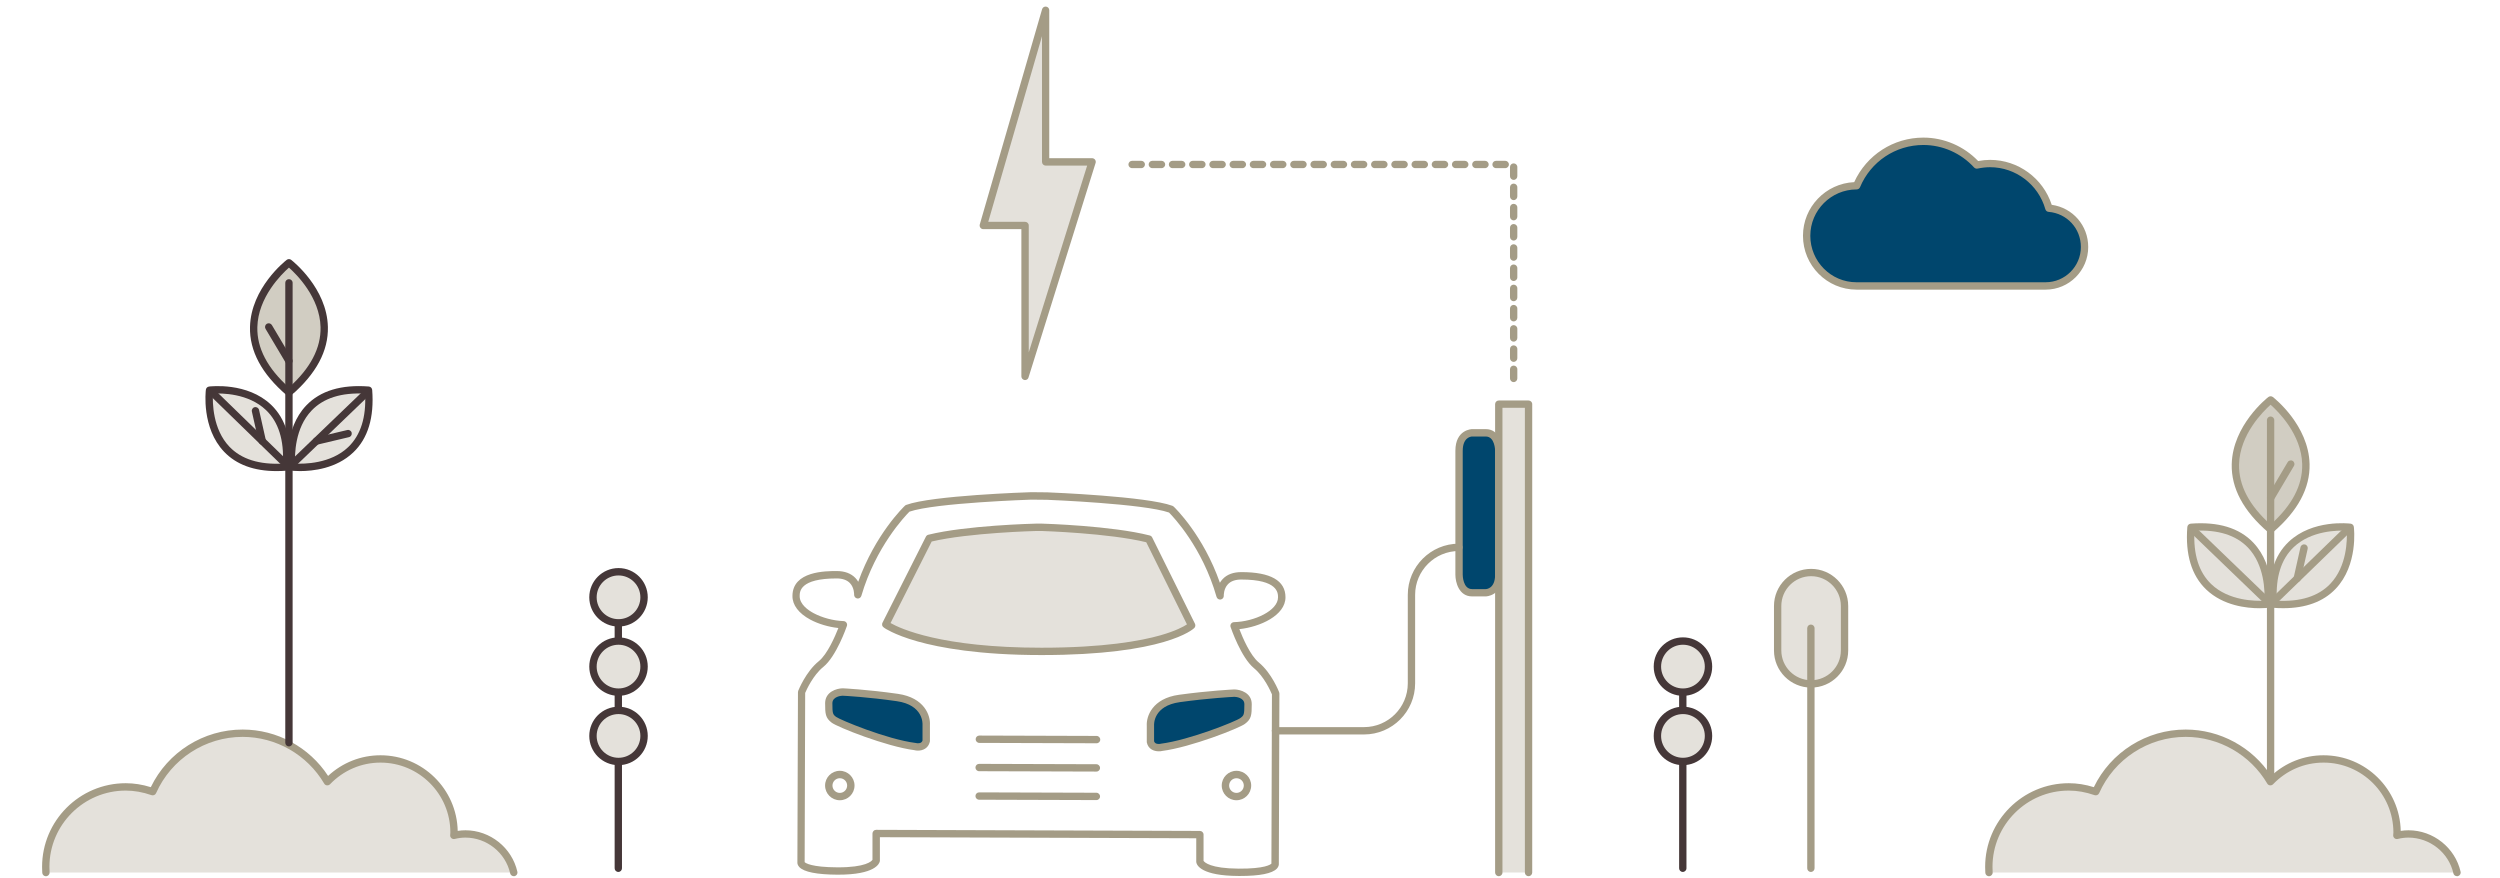 <?xml version="1.0" encoding="utf-8"?>
<!-- Generator: Adobe Illustrator 23.1.1, SVG Export Plug-In . SVG Version: 6.00 Build 0)  -->
<svg version="1.1" id="Layer_1" xmlns="http://www.w3.org/2000/svg" xmlns:xlink="http://www.w3.org/1999/xlink" x="0px" y="0px"
	 viewBox="0 0 613 215.32" style="enable-background:new 0 0 613 215.32;" xml:space="preserve">
<style type="text/css">
	.st0{fill:#E4E1DB;}
	.st1{clip-path:url(#SVGID_2_);}
	.st2{fill:#D1CDC2;}
	.st3{clip-path:url(#SVGID_4_);}
	.st4{fill:#A49C86;}
	.st5{clip-path:url(#SVGID_6_);}
	.st6{clip-path:url(#SVGID_8_);}
	.st7{clip-path:url(#SVGID_10_);}
	.st8{clip-path:url(#SVGID_12_);}
	.st9{clip-path:url(#SVGID_14_);}
	.st10{fill:#00466D;}
	.st11{clip-path:url(#SVGID_16_);}
	.st12{clip-path:url(#SVGID_18_);}
	.st13{clip-path:url(#SVGID_20_);}
	.st14{clip-path:url(#SVGID_22_);}
	.st15{clip-path:url(#SVGID_24_);}
	.st16{clip-path:url(#SVGID_26_);}
	.st17{clip-path:url(#SVGID_28_);}
	.st18{clip-path:url(#SVGID_30_);}
	.st19{clip-path:url(#SVGID_32_);}
	.st20{clip-path:url(#SVGID_34_);}
	.st21{clip-path:url(#SVGID_36_);}
	.st22{clip-path:url(#SVGID_38_);}
	.st23{fill:#453738;}
	.st24{clip-path:url(#SVGID_40_);}
	.st25{clip-path:url(#SVGID_42_);}
	.st26{clip-path:url(#SVGID_44_);}
	.st27{clip-path:url(#SVGID_46_);}
	.st28{clip-path:url(#SVGID_48_);}
	.st29{clip-path:url(#SVGID_50_);}
	.st30{clip-path:url(#SVGID_52_);}
	.st31{clip-path:url(#SVGID_54_);}
	.st32{clip-path:url(#SVGID_56_);}
	.st33{clip-path:url(#SVGID_58_);}
	.st34{clip-path:url(#SVGID_60_);}
	.st35{clip-path:url(#SVGID_62_);}
	.st36{clip-path:url(#SVGID_64_);}
	.st37{clip-path:url(#SVGID_66_);}
	.st38{clip-path:url(#SVGID_68_);}
	.st39{clip-path:url(#SVGID_70_);}
	.st40{clip-path:url(#SVGID_72_);}
	.st41{clip-path:url(#SVGID_74_);}
	.st42{clip-path:url(#SVGID_76_);}
	.st43{clip-path:url(#SVGID_78_);}
	.st44{clip-path:url(#SVGID_80_);}
	.st45{clip-path:url(#SVGID_82_);}
	.st46{clip-path:url(#SVGID_84_);}
	.st47{clip-path:url(#SVGID_86_);}
	.st48{clip-path:url(#SVGID_88_);}
	.st49{clip-path:url(#SVGID_90_);}
	.st50{clip-path:url(#SVGID_92_);}
	.st51{clip-path:url(#SVGID_94_);}
	.st52{clip-path:url(#SVGID_96_);}
	.st53{clip-path:url(#SVGID_98_);}
	.st54{clip-path:url(#SVGID_100_);}
	.st55{clip-path:url(#SVGID_102_);}
	.st56{clip-path:url(#SVGID_104_);}
	.st57{clip-path:url(#SVGID_106_);}
	.st58{clip-path:url(#SVGID_108_);}
	.st59{clip-path:url(#SVGID_110_);}
	.st60{clip-path:url(#SVGID_112_);}
	.st61{clip-path:url(#SVGID_114_);}
	.st62{clip-path:url(#SVGID_116_);}
	.st63{clip-path:url(#SVGID_118_);}
	.st64{clip-path:url(#SVGID_120_);}
	.st65{clip-path:url(#SVGID_122_);}
	.st66{clip-path:url(#SVGID_124_);}
	.st67{clip-path:url(#SVGID_126_);}
</style>
<g>
	<polygon class="st0" points="256.67,2.38 256.67,39.56 268.03,39.56 251.58,92.16 251.58,55.15 241.35,55.15 	"/>
</g>
<g>
	<g>
		<defs>
			<rect id="SVGID_1_" x="0.04" y="-0.51" width="612.96" height="216.34"/>
		</defs>
		<clipPath id="SVGID_2_">
			<use xlink:href="#SVGID_1_"  style="overflow:visible;"/>
		</clipPath>
		<g class="st1">
			<path class="st2" d="M70.41,64.66c0,0-18.6,16.14,1.73,31.72C90.68,78.68,70.41,64.66,70.41,64.66"/>
		</g>
	</g>
	<g>
		<defs>
			<rect id="SVGID_3_" x="0.04" y="-0.51" width="612.96" height="216.34"/>
		</defs>
		<clipPath id="SVGID_4_">
			<use xlink:href="#SVGID_3_"  style="overflow:visible;"/>
		</clipPath>
		<g class="st3">
			<path class="st4" d="M304.02,214.79c-0.1,0-0.2,0-0.3,0c-9.1-0.05-10.26-2.58-10.39-3.36c-0.01-0.05-0.01-0.1-0.01-0.16v-5.73
				l-77.57-0.26v5.72c0,0.05,0,0.1-0.01,0.15c-0.1,0.56-1.07,3.36-10.4,3.32c-5.07-0.03-8.22-0.66-9.35-1.87
				c-0.41-0.45-0.47-0.86-0.47-1.06l0.14-41.82c0-0.11,0.02-0.22,0.06-0.33c0.08-0.19,1.88-4.71,5.05-7.27
				c2.1-1.7,3.99-6.07,4.8-8.13c-2.4-0.26-4.9-1-6.88-2.06c-2.85-1.53-4.4-3.58-4.38-5.79c0-6.12,8.18-6.12,10.86-6.12
				c1.96,0,3.5,0.58,4.58,1.71c0.28,0.29,0.51,0.61,0.69,0.92c4.17-11.66,11.15-18.36,11.46-18.66c0.09-0.08,0.19-0.15,0.31-0.19
				c6.28-2.32,29.67-3.09,30.66-3.12l3.92,0.04c0.01,0,0.02,0,0.02,0c0.99,0.04,24.42,0.98,30.66,3.3c0.11,0.04,0.22,0.11,0.31,0.19
				c0.32,0.3,7.25,6.99,11.34,18.68c0.18-0.31,0.41-0.61,0.68-0.9c1.07-1.14,2.61-1.71,4.58-1.71c7.18,0,10.82,2.08,10.82,6.17
				c0,4.48-6.31,7.29-11.31,7.81c0.79,2.06,2.66,6.45,4.76,8.17c3.17,2.6,4.93,7.12,5,7.31c0.04,0.1,0.06,0.21,0.06,0.33
				l-0.14,41.82c0,0.21-0.06,0.63-0.48,1.09C311.94,214.19,308.9,214.79,304.02,214.79z M295.12,211.09
				c0.22,0.33,1.63,1.86,8.61,1.9c6.45,0.04,7.8-1.01,8.02-1.23l0.13-41.5c-0.32-0.77-1.91-4.37-4.4-6.42
				c-3.18-2.61-5.63-9.79-5.74-10.1c-0.09-0.27-0.05-0.57,0.11-0.8c0.16-0.23,0.43-0.38,0.72-0.39c4.99-0.13,10.8-2.82,10.8-6.08
				c0-1.08,0-4.37-9.01-4.37c-1.45,0-2.55,0.39-3.27,1.15c-1.08,1.14-1.02,2.8-1.02,2.81c0.03,0.46-0.3,0.86-0.75,0.94
				c-0.45,0.08-0.89-0.2-1.02-0.64c-3.45-12.11-10.61-19.64-11.66-20.69c-6.19-2.16-29.26-3.1-29.91-3.12l-3.86-0.04
				c-0.2,0.01-23.59,0.77-29.88,2.95c-1.05,1.06-8.26,8.59-11.79,20.65c-0.13,0.44-0.57,0.71-1.02,0.63
				c-0.45-0.08-0.77-0.48-0.75-0.94c0-0.01,0.06-1.69-1.03-2.83c-0.72-0.75-1.82-1.14-3.26-1.14c-9.06,0-9.06,3.26-9.06,4.33
				c-0.02,2.04,2.14,3.5,3.43,4.19c2.1,1.12,4.84,1.85,7.33,1.94c0.29,0.01,0.55,0.16,0.71,0.39c0.16,0.24,0.2,0.53,0.11,0.8
				c-0.1,0.3-2.6,7.49-5.79,10.05c-2.5,2.02-4.11,5.6-4.44,6.37l-0.13,41.49c0.23,0.23,1.63,1.25,8.03,1.28
				c6.99,0.03,8.39-1.52,8.6-1.85v-6.45c0-0.24,0.1-0.47,0.27-0.64c0.17-0.17,0.41-0.26,0.64-0.26l79.37,0.27c0.5,0,0.9,0.4,0.9,0.9
				V211.09z M311.75,211.95c0,0.01,0,0.01,0,0.02C311.75,211.96,311.75,211.96,311.75,211.95z M311.75,211.95
				C311.75,211.95,311.75,211.95,311.75,211.95C311.75,211.95,311.75,211.95,311.75,211.95z M197.31,211.6c0,0,0,0.01,0,0.01
				C197.31,211.61,197.31,211.6,197.31,211.6z M197.31,211.6C197.31,211.6,197.31,211.6,197.31,211.6
				C197.31,211.6,197.31,211.6,197.31,211.6z M295.08,211.03C295.08,211.03,295.08,211.03,295.08,211.03
				S295.08,211.03,295.08,211.03z"/>
		</g>
	</g>
	<g>
		<defs>
			<rect id="SVGID_5_" x="0.04" y="-0.51" width="612.96" height="216.34"/>
		</defs>
		<clipPath id="SVGID_6_">
			<use xlink:href="#SVGID_5_"  style="overflow:visible;"/>
		</clipPath>
		<g class="st5">
			<path class="st0" d="M255.36,159.72c30.29,0,36.82-6.35,36.82-6.35l-10.5-21.18c-9.28-2.39-26.23-2.88-26.23-2.88h-1.4
				c0,0-16.95,0.41-26.23,2.7l-10.64,21.09C217.19,153.14,226.02,159.72,255.36,159.72"/>
		</g>
	</g>
	<g>
		<defs>
			<rect id="SVGID_7_" x="0.04" y="-0.51" width="612.96" height="216.34"/>
		</defs>
		<clipPath id="SVGID_8_">
			<use xlink:href="#SVGID_7_"  style="overflow:visible;"/>
		</clipPath>
		<g class="st6">
			<path class="st4" d="M255.36,160.62c-15.28,0-24.93-1.81-30.33-3.33c-3.11-0.87-5.19-1.75-6.39-2.33
				c-2.35-1.14-2.35-1.44-2.35-1.87c0-0.14,0.03-0.28,0.1-0.41l10.64-21.09c0.12-0.23,0.33-0.41,0.59-0.47
				c9.27-2.3,25.73-2.71,26.43-2.73l1.42,0c0.72,0.02,17.18,0.53,26.46,2.91c0.25,0.07,0.47,0.24,0.58,0.47l10.5,21.18
				c0.17,0.35,0.1,0.77-0.18,1.05C292.54,154.28,285.67,160.62,255.36,160.62z M218.36,152.77c2.39,1.36,12.43,6.05,37,6.05
				c15.3,0,24.33-1.66,29.21-3.05c3.7-1.06,5.64-2.12,6.47-2.67l-9.98-20.14c-9.17-2.25-25.47-2.75-25.63-2.76l-1.37,0
				c-0.14,0-16.45,0.42-25.61,2.58L218.36,152.77z"/>
		</g>
	</g>
	<g>
		<defs>
			<rect id="SVGID_9_" x="0.04" y="-0.51" width="612.96" height="216.34"/>
		</defs>
		<clipPath id="SVGID_10_">
			<use xlink:href="#SVGID_9_"  style="overflow:visible;"/>
		</clipPath>
		<g class="st7">
			<path class="st4" d="M303.18,196.22c-1.99,0-3.61-1.62-3.61-3.61c0-1.99,1.62-3.61,3.61-3.61c1.99,0,3.61,1.62,3.61,3.61
				C306.79,194.61,305.17,196.22,303.18,196.22z M303.18,190.82c-0.99,0-1.8,0.81-1.8,1.8c0,0.99,0.81,1.8,1.8,1.8
				c0.99,0,1.8-0.81,1.8-1.8C304.99,191.62,304.18,190.82,303.18,190.82z"/>
		</g>
	</g>
	<g>
		<defs>
			<rect id="SVGID_11_" x="0.04" y="-0.51" width="612.96" height="216.34"/>
		</defs>
		<clipPath id="SVGID_12_">
			<use xlink:href="#SVGID_11_"  style="overflow:visible;"/>
		</clipPath>
		<g class="st8">
			<path class="st4" d="M205.92,196.22c-1.99,0-3.61-1.62-3.61-3.61c0-1.99,1.62-3.61,3.61-3.61s3.61,1.62,3.61,3.61
				C209.53,194.61,207.91,196.22,205.92,196.22z M205.92,190.82c-0.99,0-1.8,0.81-1.8,1.8c0,0.99,0.81,1.8,1.8,1.8s1.8-0.81,1.8-1.8
				C207.73,191.62,206.92,190.82,205.92,190.82z"/>
		</g>
	</g>
	<g>
		<defs>
			<rect id="SVGID_13_" x="0.04" y="-0.51" width="612.96" height="216.34"/>
		</defs>
		<clipPath id="SVGID_14_">
			<use xlink:href="#SVGID_13_"  style="overflow:visible;"/>
		</clipPath>
		<g class="st9">
			<path class="st10" d="M282.09,181.89v-3.97c0,0-0.41-5.63,7.12-6.67c7.53-1.04,13.48-1.31,13.48-1.31s3.34,0.09,3.34,2.7
				s-0.09,3.2-1.31,4.1c-1.17,0.9-12.89,5.59-19.97,6.49C284.75,183.29,282.5,183.69,282.09,181.89"/>
		</g>
	</g>
	<g>
		<defs>
			<rect id="SVGID_15_" x="0.04" y="-0.51" width="612.96" height="216.34"/>
		</defs>
		<clipPath id="SVGID_16_">
			<use xlink:href="#SVGID_15_"  style="overflow:visible;"/>
		</clipPath>
		<g class="st11">
			<path class="st4" d="M284.14,184.22c-1.22,0-2.58-0.54-2.93-2.13c-0.01-0.07-0.02-0.13-0.02-0.2v-3.94
				c-0.14-2.25,1.32-6.69,7.9-7.59c7.48-1.03,13.5-1.31,13.56-1.31c0.02,0,0.04,0,0.07,0c1.46,0.04,4.21,0.84,4.21,3.61
				c0,2.67-0.08,3.65-1.67,4.83c-1.36,1.05-13.25,5.74-20.34,6.65c-0.09,0.03-0.2,0.05-0.32,0.06
				C284.45,184.21,284.3,184.22,284.14,184.22z M284.37,182.43c-0.25,0.11-0.52,0.39-0.52,0.81
				C283.85,182.89,284.06,182.57,284.37,182.43z M282.99,181.78c0.24,0.76,1.26,0.65,1.46,0.62c0.06-0.02,0.12-0.03,0.18-0.04
				c6.97-0.89,18.47-5.49,19.53-6.31c0.85-0.63,0.96-0.81,0.96-3.39c0-1.63-2.14-1.79-2.43-1.8c-0.51,0.02-6.26,0.32-13.36,1.3
				c-6.61,0.91-6.36,5.52-6.35,5.71c0,0.02,0,0.04,0,0.06V181.78z"/>
		</g>
	</g>
	<g>
		<defs>
			<rect id="SVGID_17_" x="0.04" y="-0.51" width="612.96" height="216.34"/>
		</defs>
		<clipPath id="SVGID_18_">
			<use xlink:href="#SVGID_17_"  style="overflow:visible;"/>
		</clipPath>
		<g class="st12">
			<path class="st10" d="M227.11,181.71v-3.97c0,0,0.45-5.63-7.08-6.72s-13.43-1.35-13.43-1.35s-3.34,0.09-3.38,2.7
				c0,2.61,0.09,3.2,1.26,4.1c1.17,0.9,12.85,5.68,19.97,6.58C224.45,183.11,226.65,183.56,227.11,181.71"/>
		</g>
	</g>
	<g>
		<defs>
			<rect id="SVGID_19_" x="0.04" y="-0.51" width="612.96" height="216.34"/>
		</defs>
		<clipPath id="SVGID_20_">
			<use xlink:href="#SVGID_19_"  style="overflow:visible;"/>
		</clipPath>
		<g class="st13">
			<path class="st4" d="M225.08,184.05c-0.16,0-0.31-0.01-0.47-0.03c-0.13-0.02-0.24-0.04-0.34-0.07
				c-7.01-0.91-18.93-5.67-20.34-6.75c-1.54-1.18-1.61-2.16-1.61-4.82c0.05-2.77,2.81-3.57,4.26-3.61c0.02,0,0.04,0,0.07,0
				c0.06,0,6.03,0.29,13.52,1.36c6.58,0.95,8.01,5.39,7.85,7.64v3.93c0,0.07-0.01,0.14-0.03,0.21
				C227.6,183.5,226.27,184.05,225.08,184.05z M224.85,182.26c0.29,0.15,0.49,0.46,0.49,0.8
				C225.35,182.66,225.09,182.38,224.85,182.26z M224.76,182.22c0.2,0.04,1.18,0.17,1.44-0.63v-3.84c0-0.02,0-0.05,0-0.07
				c0.01-0.19,0.25-4.81-6.31-5.75c-7.09-1.02-12.79-1.32-13.31-1.34c-0.28,0.01-2.45,0.18-2.48,1.82c0,2.57,0.1,2.75,0.91,3.37
				c0.89,0.68,12.36,5.49,19.53,6.4C224.63,182.18,224.7,182.19,224.76,182.22z M227.11,181.71L227.11,181.71L227.11,181.71z"/>
		</g>
	</g>
	<g>
		<defs>
			<rect id="SVGID_21_" x="0.04" y="-0.51" width="612.96" height="216.34"/>
		</defs>
		<clipPath id="SVGID_22_">
			<use xlink:href="#SVGID_21_"  style="overflow:visible;"/>
		</clipPath>
		<g class="st14">
			<path class="st4" d="M268.89,182.25C268.89,182.25,268.88,182.25,268.89,182.25l-28.76-0.09c-0.5,0-0.9-0.41-0.9-0.9
				c0-0.5,0.4-0.9,0.9-0.9c0,0,0,0,0,0l28.75,0.09c0.5,0,0.9,0.41,0.9,0.9C269.79,181.85,269.38,182.25,268.89,182.25z"/>
		</g>
	</g>
	<g>
		<defs>
			<rect id="SVGID_23_" x="0.04" y="-0.51" width="612.96" height="216.34"/>
		</defs>
		<clipPath id="SVGID_24_">
			<use xlink:href="#SVGID_23_"  style="overflow:visible;"/>
		</clipPath>
		<g class="st15">
			<path class="st4" d="M268.84,189.19C268.84,189.19,268.84,189.19,268.84,189.19l-28.76-0.09c-0.5,0-0.9-0.41-0.9-0.9
				c0-0.5,0.4-0.9,0.9-0.9c0,0,0,0,0,0l28.75,0.09c0.5,0,0.9,0.41,0.9,0.9C269.74,188.79,269.34,189.19,268.84,189.19z"/>
		</g>
	</g>
	<g>
		<defs>
			<rect id="SVGID_25_" x="0.04" y="-0.51" width="612.96" height="216.34"/>
		</defs>
		<clipPath id="SVGID_26_">
			<use xlink:href="#SVGID_25_"  style="overflow:visible;"/>
		</clipPath>
		<g class="st16">
			<path class="st4" d="M268.84,196.18C268.84,196.18,268.84,196.18,268.84,196.18l-28.76-0.09c-0.5,0-0.9-0.41-0.9-0.9
				c0-0.5,0.4-0.9,0.9-0.9c0,0,0,0,0,0l28.75,0.09c0.5,0,0.9,0.41,0.9,0.9C269.74,195.78,269.34,196.18,268.84,196.18z"/>
		</g>
	</g>
	<g>
		<defs>
			<rect id="SVGID_27_" x="0.04" y="-0.51" width="612.96" height="216.34"/>
		</defs>
		<clipPath id="SVGID_28_">
			<use xlink:href="#SVGID_27_"  style="overflow:visible;"/>
		</clipPath>
		<g class="st17">
			<path class="st10" d="M360.97,106.13c0,0-3.2,0-3.2,4.42v30.38c0,0,0,4.42,3.2,4.42h3.34c0,0,3.2,0,3.2-4.42v-30.38
				c0,0,0-4.42-3.2-4.42H360.97L360.97,106.13z"/>
		</g>
	</g>
	<g>
		<defs>
			<rect id="SVGID_29_" x="0.04" y="-0.51" width="612.96" height="216.34"/>
		</defs>
		<clipPath id="SVGID_30_">
			<use xlink:href="#SVGID_29_"  style="overflow:visible;"/>
		</clipPath>
		<g class="st18">
			<path class="st4" d="M364.3,146.24h-3.34c-3.24,0-4.1-3.48-4.1-5.32v-30.38c0-5.26,4.06-5.32,4.1-5.32h3.34
				c3.24,0,4.1,3.48,4.1,5.32v30.38C368.4,146.18,364.34,146.24,364.3,146.24z M360.97,107.03c-0.25,0.01-2.31,0.17-2.31,3.52v30.38
				c0,0.14,0.04,3.52,2.3,3.52h3.34c0.23-0.01,2.3-0.16,2.3-3.52v-30.38c0-0.14-0.04-3.52-2.3-3.52H360.97z"/>
		</g>
	</g>
	<g>
		<defs>
			<rect id="SVGID_31_" x="0.04" y="-0.51" width="612.96" height="216.34"/>
		</defs>
		<clipPath id="SVGID_32_">
			<use xlink:href="#SVGID_31_"  style="overflow:visible;"/>
		</clipPath>
		<g class="st19">
			<polyline class="st0" points="374.8,213.94 374.8,99.1 367.5,99.1 367.5,213.94 			"/>
		</g>
	</g>
	<g>
		<defs>
			<rect id="SVGID_33_" x="0.04" y="-0.51" width="612.96" height="216.34"/>
		</defs>
		<clipPath id="SVGID_34_">
			<use xlink:href="#SVGID_33_"  style="overflow:visible;"/>
		</clipPath>
		<g class="st20">
			<path class="st4" d="M374.8,214.84c-0.5,0-0.9-0.4-0.9-0.9V100h-5.5v113.94c0,0.5-0.4,0.9-0.9,0.9s-0.9-0.4-0.9-0.9V99.1
				c0-0.5,0.4-0.9,0.9-0.9h7.3c0.5,0,0.9,0.4,0.9,0.9v114.84C375.7,214.43,375.3,214.84,374.8,214.84z"/>
		</g>
	</g>
	<g>
		<defs>
			<rect id="SVGID_35_" x="0.04" y="-0.51" width="612.96" height="216.34"/>
		</defs>
		<clipPath id="SVGID_36_">
			<use xlink:href="#SVGID_35_"  style="overflow:visible;"/>
		</clipPath>
		<g class="st21">
			<path class="st4" d="M251.35,93.19c-0.05,0-0.09,0-0.14-0.01c-0.44-0.07-0.77-0.45-0.77-0.89v-36.1h-9.33
				c-0.28,0-0.55-0.13-0.72-0.36c-0.17-0.23-0.22-0.52-0.15-0.79l15.28-52.78c0.12-0.43,0.55-0.71,0.99-0.64
				c0.44,0.06,0.77,0.44,0.77,0.89v36.28h10.5c0.29,0,0.56,0.14,0.73,0.37c0.17,0.23,0.22,0.53,0.13,0.8l-16.45,52.6
				C252.09,92.94,251.74,93.19,251.35,93.19z M242.32,54.39h9.03c0.5,0,0.9,0.4,0.9,0.9v31.1l14.32-45.79H256.4
				c-0.5,0-0.9-0.4-0.9-0.9V8.87L242.32,54.39z"/>
		</g>
	</g>
	<g>
		<defs>
			<rect id="SVGID_37_" x="0.04" y="-0.51" width="612.96" height="216.34"/>
		</defs>
		<clipPath id="SVGID_38_">
			<use xlink:href="#SVGID_37_"  style="overflow:visible;"/>
		</clipPath>
		<g class="st22">
			<path class="st23" d="M70.85,97.11c-0.21,0-0.42-0.07-0.59-0.22c-6.09-5.22-9.11-10.85-8.96-16.73c0.23-9.54,8.64-16.16,9-16.44
				c0.33-0.25,0.78-0.25,1.1,0c0.36,0.28,8.77,6.91,9,16.44c0.14,5.88-2.87,11.51-8.96,16.73C71.26,97.04,71.05,97.11,70.85,97.11z
				 M70.85,65.62c-1.83,1.62-7.58,7.28-7.75,14.6c-0.12,5.13,2.49,10.1,7.75,14.79c5.26-4.69,7.87-9.67,7.75-14.79
				C78.42,72.89,72.68,67.24,70.85,65.62z"/>
		</g>
	</g>
	<g>
		<defs>
			<rect id="SVGID_39_" x="0.04" y="-0.51" width="612.96" height="216.34"/>
		</defs>
		<clipPath id="SVGID_40_">
			<use xlink:href="#SVGID_39_"  style="overflow:visible;"/>
		</clipPath>
		<g class="st24">
			<path class="st0" d="M51.38,95.67c0,0-2.57,20.51,18.84,18.84C71.88,93.1,51.38,95.67,51.38,95.67"/>
		</g>
	</g>
	<g>
		<defs>
			<rect id="SVGID_41_" x="0.04" y="-0.51" width="612.96" height="216.34"/>
		</defs>
		<clipPath id="SVGID_42_">
			<use xlink:href="#SVGID_41_"  style="overflow:visible;"/>
		</clipPath>
		<g class="st25">
			<path class="st23" d="M67.81,115.51c-5.54,0-9.86-1.59-12.86-4.74c-5.57-5.84-4.52-14.83-4.47-15.21
				c0.05-0.41,0.37-0.73,0.78-0.78c0.38-0.05,9.37-1.1,15.21,4.47c3.6,3.44,5.16,8.6,4.64,15.33c-0.03,0.44-0.39,0.79-0.83,0.83
				C69.44,115.48,68.61,115.51,67.81,115.51z M52.21,96.51c-0.11,2.17-0.08,8.71,4.05,13.03c2.91,3.05,7.32,4.44,13.1,4.13
				c0.31-5.79-1.08-10.2-4.13-13.11C60.9,96.42,54.38,96.39,52.21,96.51z"/>
		</g>
	</g>
	<g>
		<defs>
			<rect id="SVGID_43_" x="0.04" y="-0.51" width="612.96" height="216.34"/>
		</defs>
		<clipPath id="SVGID_44_">
			<use xlink:href="#SVGID_43_"  style="overflow:visible;"/>
		</clipPath>
		<g class="st26">
			<path class="st0" d="M71.52,114.51c0,0-2.57-20.51,18.84-18.84C92.03,117.08,71.52,114.51,71.52,114.51"/>
		</g>
	</g>
	<g>
		<defs>
			<rect id="SVGID_45_" x="0.04" y="-0.51" width="612.96" height="216.34"/>
		</defs>
		<clipPath id="SVGID_46_">
			<use xlink:href="#SVGID_45_"  style="overflow:visible;"/>
		</clipPath>
		<g class="st27">
			<path class="st23" d="M73.57,115.51c-1.24,0-2.05-0.1-2.16-0.11c-0.41-0.05-0.73-0.37-0.78-0.78c-0.05-0.38-1.1-9.37,4.47-15.21
				c3.44-3.6,8.6-5.16,15.33-4.64c0.44,0.03,0.79,0.39,0.83,0.83c0.52,6.74-1.03,11.9-4.64,15.33
				C82.45,114.92,76.67,115.51,73.57,115.51z M72.36,113.67c2.17,0.11,8.71,0.08,13.03-4.05c3.05-2.92,4.44-7.32,4.13-13.1
				c-5.78-0.31-10.19,1.08-13.1,4.13C72.28,104.96,72.25,111.5,72.36,113.67z"/>
		</g>
	</g>
	<g>
		<defs>
			<rect id="SVGID_47_" x="0.04" y="-0.51" width="612.96" height="216.34"/>
		</defs>
		<clipPath id="SVGID_48_">
			<use xlink:href="#SVGID_47_"  style="overflow:visible;"/>
		</clipPath>
		<g class="st28">
			<path class="st0" d="M125.97,213.94c-1.22-5.41-6.08-9.46-11.85-9.46c-0.99,0-1.94,0.14-2.84,0.36c0-0.23,0.05-0.5,0.05-0.72
				c0-9.96-8.07-18.03-18.03-18.03c-5.14,0-9.74,2.16-13.03,5.59c-4.19-7.12-11.94-11.9-20.78-11.9c-9.83,0-18.3,5.9-22.04,14.33
				c-2.07-0.72-4.28-1.17-6.63-1.17c-10.82,0-19.61,8.79-19.61,19.61c0,0.45,0.05,0.95,0.05,1.4"/>
			<path class="st4" d="M125.97,214.84c-0.41,0-0.78-0.28-0.88-0.7c-1.14-5.08-5.76-8.76-10.97-8.76c-0.87,0-1.72,0.11-2.62,0.33
				c-0.27,0.07-0.55,0.01-0.77-0.16s-0.35-0.43-0.35-0.71c0-0.14,0.01-0.29,0.03-0.44c0.01-0.1,0.02-0.19,0.02-0.28
				c0-9.44-7.68-17.13-17.13-17.13c-4.69,0-9.09,1.89-12.38,5.31c-0.2,0.2-0.47,0.3-0.76,0.27c-0.28-0.03-0.53-0.19-0.67-0.44
				c-4.16-7.07-11.82-11.45-20-11.45c-9.17,0-17.5,5.42-21.22,13.8c-0.19,0.43-0.68,0.64-1.12,0.49c-2.17-0.75-4.24-1.12-6.33-1.12
				c-10.31,0-18.7,8.39-18.7,18.7c0,0.21,0.01,0.43,0.02,0.66c0.01,0.25,0.02,0.5,0.02,0.74c0,0.5-0.4,0.9-0.9,0.9
				c-0.5,0-0.9-0.4-0.9-0.9c0-0.21-0.01-0.43-0.02-0.66c-0.01-0.25-0.02-0.5-0.02-0.74c0-11.31,9.2-20.51,20.51-20.51
				c2.04,0,4.06,0.32,6.15,0.97c4.16-8.61,12.91-14.13,22.52-14.13c8.43,0,16.36,4.33,20.95,11.37c3.53-3.27,8.05-5.06,12.85-5.06
				c10.31,0,18.72,8.28,18.93,18.54c0.64-0.1,1.27-0.15,1.9-0.15c6.05,0,11.41,4.28,12.73,10.17c0.11,0.49-0.2,0.97-0.68,1.08
				C126.1,214.83,126.03,214.84,125.97,214.84z"/>
		</g>
	</g>
	<g>
		<defs>
			<rect id="SVGID_49_" x="0.04" y="-0.51" width="612.96" height="216.34"/>
		</defs>
		<clipPath id="SVGID_50_">
			<use xlink:href="#SVGID_49_"  style="overflow:visible;"/>
		</clipPath>
		<g class="st29">
			<path class="st23" d="M70.85,183.02c-0.5,0-0.9-0.4-0.9-0.9V69.35c0-0.5,0.4-0.9,0.9-0.9c0.5,0,0.9,0.4,0.9,0.9v112.77
				C71.75,182.61,71.34,183.02,70.85,183.02z"/>
		</g>
	</g>
	<g>
		<defs>
			<rect id="SVGID_51_" x="0.04" y="-0.51" width="612.96" height="216.34"/>
		</defs>
		<clipPath id="SVGID_52_">
			<use xlink:href="#SVGID_51_"  style="overflow:visible;"/>
		</clipPath>
		<g class="st30">
			<path class="st23" d="M70.89,115.46c-0.23,0-0.45-0.08-0.63-0.25L50.93,96.41c-0.36-0.35-0.37-0.92-0.02-1.27
				c0.35-0.36,0.92-0.36,1.27-0.02l18.71,18.19l18.66-17.92c0.36-0.35,0.93-0.33,1.27,0.03c0.34,0.36,0.33,0.93-0.03,1.27
				l-19.29,18.52C71.34,115.37,71.12,115.46,70.89,115.46z"/>
		</g>
	</g>
	<g>
		<defs>
			<rect id="SVGID_53_" x="0.04" y="-0.51" width="612.96" height="216.34"/>
		</defs>
		<clipPath id="SVGID_54_">
			<use xlink:href="#SVGID_53_"  style="overflow:visible;"/>
		</clipPath>
		<g class="st31">
			<path class="st23" d="M70.85,89.41c-0.31,0-0.61-0.16-0.78-0.44l-4.96-8.34c-0.25-0.43-0.11-0.98,0.31-1.24
				c0.43-0.25,0.98-0.11,1.24,0.31l4.96,8.34c0.25,0.43,0.11,0.98-0.31,1.24C71.16,89.37,71,89.41,70.85,89.41z"/>
		</g>
	</g>
	<g>
		<defs>
			<rect id="SVGID_55_" x="0.04" y="-0.51" width="612.96" height="216.34"/>
		</defs>
		<clipPath id="SVGID_56_">
			<use xlink:href="#SVGID_55_"  style="overflow:visible;"/>
		</clipPath>
		<g class="st32">
			<path class="st23" d="M77.56,109.06c-0.41,0-0.78-0.28-0.88-0.69c-0.11-0.48,0.18-0.97,0.67-1.08l7.8-1.85
				c0.48-0.12,0.97,0.19,1.08,0.67c0.11,0.48-0.18,0.97-0.67,1.08l-7.8,1.85C77.7,109.05,77.63,109.06,77.56,109.06z"/>
		</g>
	</g>
	<g>
		<defs>
			<rect id="SVGID_57_" x="0.04" y="-0.51" width="612.96" height="216.34"/>
		</defs>
		<clipPath id="SVGID_58_">
			<use xlink:href="#SVGID_57_"  style="overflow:visible;"/>
		</clipPath>
		<g class="st33">
			<path class="st23" d="M64.31,109.06c-0.41,0-0.78-0.28-0.88-0.7l-1.67-7.44c-0.11-0.49,0.2-0.97,0.68-1.08
				c0.49-0.11,0.97,0.2,1.08,0.68l1.67,7.44c0.11,0.49-0.2,0.97-0.68,1.08C64.44,109.05,64.38,109.06,64.31,109.06z"/>
		</g>
	</g>
	<g>
		<defs>
			<rect id="SVGID_59_" x="0.04" y="-0.51" width="612.96" height="216.34"/>
		</defs>
		<clipPath id="SVGID_60_">
			<use xlink:href="#SVGID_59_"  style="overflow:visible;"/>
		</clipPath>
		<g class="st34">
			<path class="st4" d="M371.15,93.69c-0.5,0-0.9-0.4-0.9-0.9v-2.25c0-0.5,0.4-0.9,0.9-0.9s0.9,0.4,0.9,0.9v2.25
				C372.05,93.28,371.65,93.69,371.15,93.69z M371.15,88.73c-0.5,0-0.9-0.4-0.9-0.9v-2.25c0-0.5,0.4-0.9,0.9-0.9s0.9,0.4,0.9,0.9
				v2.25C372.05,88.33,371.65,88.73,371.15,88.73z M371.15,83.77c-0.5,0-0.9-0.4-0.9-0.9v-2.25c0-0.5,0.4-0.9,0.9-0.9
				s0.9,0.4,0.9,0.9v2.25C372.05,83.37,371.65,83.77,371.15,83.77z M371.15,78.81c-0.5,0-0.9-0.4-0.9-0.9v-2.25
				c0-0.5,0.4-0.9,0.9-0.9s0.9,0.4,0.9,0.9v2.25C372.05,78.41,371.65,78.81,371.15,78.81z M371.15,73.86c-0.5,0-0.9-0.4-0.9-0.9
				V70.7c0-0.5,0.4-0.9,0.9-0.9s0.9,0.4,0.9,0.9v2.25C372.05,73.45,371.65,73.86,371.15,73.86z M371.15,68.9c-0.5,0-0.9-0.4-0.9-0.9
				v-2.25c0-0.5,0.4-0.9,0.9-0.9s0.9,0.4,0.9,0.9V68C372.05,68.5,371.65,68.9,371.15,68.9z M371.15,63.94c-0.5,0-0.9-0.4-0.9-0.9
				v-2.25c0-0.5,0.4-0.9,0.9-0.9s0.9,0.4,0.9,0.9v2.25C372.05,63.54,371.65,63.94,371.15,63.94z M371.15,58.98
				c-0.5,0-0.9-0.4-0.9-0.9v-2.25c0-0.5,0.4-0.9,0.9-0.9s0.9,0.4,0.9,0.9v2.25C372.05,58.58,371.65,58.98,371.15,58.98z
				 M371.15,54.03c-0.5,0-0.9-0.4-0.9-0.9v-2.25c0-0.5,0.4-0.9,0.9-0.9s0.9,0.4,0.9,0.9v2.25
				C372.05,53.62,371.65,54.03,371.15,54.03z M371.15,49.07c-0.5,0-0.9-0.4-0.9-0.9v-2.25c0-0.5,0.4-0.9,0.9-0.9s0.9,0.4,0.9,0.9
				v2.25C372.05,48.66,371.65,49.07,371.15,49.07z M371.15,44.11c-0.5,0-0.9-0.4-0.9-0.9v-2.25c0-0.5,0.4-0.9,0.9-0.9
				s0.9,0.4,0.9,0.9v2.25C372.05,43.71,371.65,44.11,371.15,44.11z M369.08,41.23h-2.25c-0.5,0-0.9-0.4-0.9-0.9s0.4-0.9,0.9-0.9
				h2.25c0.5,0,0.9,0.4,0.9,0.9S369.58,41.23,369.08,41.23z M364.12,41.23h-2.25c-0.5,0-0.9-0.4-0.9-0.9s0.4-0.9,0.9-0.9h2.25
				c0.5,0,0.9,0.4,0.9,0.9S364.62,41.23,364.12,41.23z M359.16,41.23h-2.25c-0.5,0-0.9-0.4-0.9-0.9s0.4-0.9,0.9-0.9h2.25
				c0.5,0,0.9,0.4,0.9,0.9S359.66,41.23,359.16,41.23z M354.2,41.23h-2.25c-0.5,0-0.9-0.4-0.9-0.9s0.4-0.9,0.9-0.9h2.25
				c0.5,0,0.9,0.4,0.9,0.9S354.7,41.23,354.2,41.23z M349.25,41.23h-2.25c-0.5,0-0.9-0.4-0.9-0.9s0.4-0.9,0.9-0.9h2.25
				c0.5,0,0.9,0.4,0.9,0.9S349.74,41.23,349.25,41.23z M344.29,41.23h-2.25c-0.5,0-0.9-0.4-0.9-0.9s0.4-0.9,0.9-0.9h2.25
				c0.5,0,0.9,0.4,0.9,0.9S344.79,41.23,344.29,41.23z M339.33,41.23h-2.25c-0.5,0-0.9-0.4-0.9-0.9s0.4-0.9,0.9-0.9h2.25
				c0.5,0,0.9,0.4,0.9,0.9S339.83,41.23,339.33,41.23z M334.37,41.23h-2.25c-0.5,0-0.9-0.4-0.9-0.9s0.4-0.9,0.9-0.9h2.25
				c0.5,0,0.9,0.4,0.9,0.9S334.87,41.23,334.37,41.23z M329.42,41.23h-2.25c-0.5,0-0.9-0.4-0.9-0.9s0.4-0.9,0.9-0.9h2.25
				c0.5,0,0.9,0.4,0.9,0.9S329.91,41.23,329.42,41.23z M324.46,41.23h-2.25c-0.5,0-0.9-0.4-0.9-0.9s0.4-0.9,0.9-0.9h2.25
				c0.5,0,0.9,0.4,0.9,0.9S324.96,41.23,324.46,41.23z M319.5,41.23h-2.25c-0.5,0-0.9-0.4-0.9-0.9s0.4-0.9,0.9-0.9h2.25
				c0.5,0,0.9,0.4,0.9,0.9S320,41.23,319.5,41.23z M314.54,41.23h-2.25c-0.5,0-0.9-0.4-0.9-0.9s0.4-0.9,0.9-0.9h2.25
				c0.5,0,0.9,0.4,0.9,0.9S315.04,41.23,314.54,41.23z M309.58,41.23h-2.25c-0.5,0-0.9-0.4-0.9-0.9s0.4-0.9,0.9-0.9h2.25
				c0.5,0,0.9,0.4,0.9,0.9S310.08,41.23,309.58,41.23z M304.63,41.23h-2.25c-0.5,0-0.9-0.4-0.9-0.9s0.4-0.9,0.9-0.9h2.25
				c0.5,0,0.9,0.4,0.9,0.9S305.12,41.23,304.63,41.23z M299.67,41.23h-2.25c-0.5,0-0.9-0.4-0.9-0.9s0.4-0.9,0.9-0.9h2.25
				c0.5,0,0.9,0.4,0.9,0.9S300.17,41.23,299.67,41.23z M294.71,41.23h-2.25c-0.5,0-0.9-0.4-0.9-0.9s0.4-0.9,0.9-0.9h2.25
				c0.5,0,0.9,0.4,0.9,0.9S295.21,41.23,294.71,41.23z M289.75,41.23h-2.25c-0.5,0-0.9-0.4-0.9-0.9s0.4-0.9,0.9-0.9h2.25
				c0.5,0,0.9,0.4,0.9,0.9S290.25,41.23,289.75,41.23z M284.8,41.23h-2.25c-0.5,0-0.9-0.4-0.9-0.9s0.4-0.9,0.9-0.9h2.25
				c0.5,0,0.9,0.4,0.9,0.9S285.29,41.23,284.8,41.23z M279.84,41.23h-2.25c-0.5,0-0.9-0.4-0.9-0.9s0.4-0.9,0.9-0.9h2.25
				c0.5,0,0.9,0.4,0.9,0.9S280.34,41.23,279.84,41.23z"/>
		</g>
	</g>
	<g>
		<defs>
			<rect id="SVGID_61_" x="0.04" y="-0.51" width="612.96" height="216.34"/>
		</defs>
		<clipPath id="SVGID_62_">
			<use xlink:href="#SVGID_61_"  style="overflow:visible;"/>
		</clipPath>
		<g class="st35">
			<path class="st4" d="M334.46,180.09h-21.72c-0.5,0-0.9-0.4-0.9-0.9s0.4-0.9,0.9-0.9h21.72c5.91,0,10.73-4.81,10.73-10.73v-21.72
				c0-6.91,5.62-12.53,12.53-12.53c0.5,0,0.9,0.4,0.9,0.9s-0.4,0.9-0.9,0.9c-5.91,0-10.73,4.81-10.73,10.73v21.72
				C346.99,174.47,341.37,180.09,334.46,180.09z"/>
		</g>
	</g>
	<g>
		<defs>
			<rect id="SVGID_63_" x="0.04" y="-0.51" width="612.96" height="216.34"/>
		</defs>
		<clipPath id="SVGID_64_">
			<use xlink:href="#SVGID_63_"  style="overflow:visible;"/>
		</clipPath>
		<g class="st36">
			<path class="st2" d="M556.87,98.56c0,0,19.19,15.43-0.55,31.76C537.18,113.38,556.87,98.56,556.87,98.56"/>
		</g>
	</g>
	<g>
		<defs>
			<rect id="SVGID_65_" x="0.04" y="-0.51" width="612.96" height="216.34"/>
		</defs>
		<clipPath id="SVGID_66_">
			<use xlink:href="#SVGID_65_"  style="overflow:visible;"/>
		</clipPath>
		<g class="st37">
			<path class="st4" d="M556.75,130.74c-0.21,0-0.42-0.07-0.59-0.22c-6.07-5.2-9.08-10.81-8.94-16.69
				c0.22-9.55,8.62-16.2,8.98-16.48c0.33-0.25,0.78-0.25,1.11,0c0.36,0.28,8.77,6.91,9,16.44c0.14,5.88-2.87,11.51-8.96,16.73
				C557.17,130.66,556.96,130.74,556.75,130.74z M556.75,99.24c-1.83,1.63-7.57,7.31-7.73,14.64c-0.11,5.12,2.49,10.08,7.73,14.75
				c5.27-4.7,7.87-9.68,7.75-14.81C564.32,106.5,558.58,100.86,556.75,99.24z"/>
		</g>
	</g>
	<g>
		<defs>
			<rect id="SVGID_67_" x="0.04" y="-0.51" width="612.96" height="216.34"/>
		</defs>
		<clipPath id="SVGID_68_">
			<use xlink:href="#SVGID_67_"  style="overflow:visible;"/>
		</clipPath>
		<g class="st38">
			<path class="st0" d="M576.27,129.29c0,0,2.57,20.51-18.84,18.84C555.76,126.72,576.27,129.29,576.27,129.29"/>
		</g>
	</g>
	<g>
		<defs>
			<rect id="SVGID_69_" x="0.04" y="-0.51" width="612.96" height="216.34"/>
		</defs>
		<clipPath id="SVGID_70_">
			<use xlink:href="#SVGID_69_"  style="overflow:visible;"/>
		</clipPath>
		<g class="st39">
			<path class="st4" d="M559.83,149.13c-0.8,0-1.62-0.03-2.47-0.1c-0.44-0.03-0.79-0.39-0.83-0.83c-0.52-6.74,1.04-11.9,4.64-15.33
				c5.84-5.57,14.83-4.52,15.21-4.47c0.41,0.05,0.73,0.37,0.78,0.78c0.05,0.38,1.1,9.37-4.47,15.21
				C569.69,147.54,565.37,149.13,559.83,149.13z M558.28,147.29c5.78,0.31,10.19-1.08,13.1-4.13c4.13-4.32,4.16-10.86,4.05-13.03
				c-2.17-0.11-8.71-0.08-13.03,4.05C559.35,137.1,557.97,141.5,558.28,147.29z"/>
		</g>
	</g>
	<g>
		<defs>
			<rect id="SVGID_71_" x="0.04" y="-0.51" width="612.96" height="216.34"/>
		</defs>
		<clipPath id="SVGID_72_">
			<use xlink:href="#SVGID_71_"  style="overflow:visible;"/>
		</clipPath>
		<g class="st40">
			<path class="st0" d="M556.08,148.13c0,0,2.57-20.51-18.84-18.84C535.57,150.7,556.08,148.13,556.08,148.13"/>
		</g>
	</g>
	<g>
		<defs>
			<rect id="SVGID_73_" x="0.04" y="-0.51" width="612.96" height="216.34"/>
		</defs>
		<clipPath id="SVGID_74_">
			<use xlink:href="#SVGID_73_"  style="overflow:visible;"/>
		</clipPath>
		<g class="st41">
			<path class="st4" d="M554.03,149.14c-3.1,0-8.88-0.6-13.06-4.58c-3.6-3.44-5.16-8.59-4.64-15.33c0.03-0.44,0.39-0.79,0.83-0.83
				c6.74-0.52,11.9,1.04,15.33,4.64c5.57,5.84,4.52,14.83,4.47,15.21c-0.05,0.41-0.37,0.73-0.78,0.78
				C556.08,149.04,555.27,149.14,554.03,149.14z M556.08,148.13L556.08,148.13L556.08,148.13z M538.08,130.14
				c-0.31,5.78,1.08,10.19,4.13,13.1c4.32,4.13,10.86,4.16,13.03,4.05c0.11-2.17,0.08-8.71-4.05-13.03
				C548.27,131.22,543.86,129.83,538.08,130.14z"/>
		</g>
	</g>
	<g>
		<defs>
			<rect id="SVGID_75_" x="0.04" y="-0.51" width="612.96" height="216.34"/>
		</defs>
		<clipPath id="SVGID_76_">
			<use xlink:href="#SVGID_75_"  style="overflow:visible;"/>
		</clipPath>
		<g class="st42">
			<path class="st4" d="M556.75,197.76c-0.5,0-0.9-0.4-0.9-0.9v-93.84c0-0.5,0.4-0.9,0.9-0.9c0.5,0,0.9,0.4,0.9,0.9v93.84
				C557.65,197.35,557.25,197.76,556.75,197.76z"/>
		</g>
	</g>
	<g>
		<defs>
			<rect id="SVGID_77_" x="0.04" y="-0.51" width="612.96" height="216.34"/>
		</defs>
		<clipPath id="SVGID_78_">
			<use xlink:href="#SVGID_77_"  style="overflow:visible;"/>
		</clipPath>
		<g class="st43">
			<path class="st4" d="M556.71,149.08c-0.23,0-0.45-0.08-0.62-0.25l-19.24-18.52c-0.36-0.35-0.37-0.92-0.02-1.27
				c0.35-0.36,0.92-0.37,1.27-0.02l18.62,17.92l18.75-18.19c0.36-0.35,0.93-0.34,1.27,0.02c0.35,0.36,0.34,0.93-0.02,1.27
				l-19.38,18.79C557.16,149,556.93,149.08,556.71,149.08z"/>
		</g>
	</g>
	<g>
		<defs>
			<rect id="SVGID_79_" x="0.04" y="-0.51" width="612.96" height="216.34"/>
		</defs>
		<clipPath id="SVGID_80_">
			<use xlink:href="#SVGID_79_"  style="overflow:visible;"/>
		</clipPath>
		<g class="st44">
			<path class="st4" d="M556.75,123.07c-0.16,0-0.31-0.04-0.46-0.13c-0.43-0.25-0.57-0.81-0.32-1.23l4.96-8.38
				c0.25-0.43,0.81-0.57,1.23-0.32c0.43,0.25,0.57,0.81,0.32,1.23l-4.96,8.38C557.36,122.92,557.06,123.07,556.75,123.07z"/>
		</g>
	</g>
	<g>
		<defs>
			<rect id="SVGID_81_" x="0.04" y="-0.51" width="612.96" height="216.34"/>
		</defs>
		<clipPath id="SVGID_82_">
			<use xlink:href="#SVGID_81_"  style="overflow:visible;"/>
		</clipPath>
		<g class="st45">
			<path class="st4" d="M563.29,142.72c-0.07,0-0.13-0.01-0.2-0.02c-0.49-0.11-0.79-0.59-0.68-1.08l1.67-7.44
				c0.11-0.49,0.59-0.79,1.08-0.68c0.49,0.11,0.79,0.59,0.68,1.08l-1.67,7.44C564.07,142.44,563.7,142.72,563.29,142.72z"/>
		</g>
	</g>
	<g>
		<defs>
			<rect id="SVGID_83_" x="0.04" y="-0.51" width="612.96" height="216.34"/>
		</defs>
		<clipPath id="SVGID_84_">
			<use xlink:href="#SVGID_83_"  style="overflow:visible;"/>
		</clipPath>
		<g class="st46">
			<path class="st0" d="M602.45,213.94c-1.22-5.41-6.08-9.46-11.9-9.46c-0.99,0-1.94,0.14-2.84,0.36c0-0.23,0.05-0.5,0.05-0.72
				c0-9.96-8.07-18.03-18.03-18.03c-5.14,0-9.74,2.16-13.03,5.59c-4.19-7.12-11.94-11.9-20.78-11.9c-9.83,0-18.3,5.9-22.04,14.33
				c-2.07-0.72-4.28-1.17-6.63-1.17c-10.82,0-19.61,8.79-19.61,19.61c0,0.45,0.05,0.95,0.05,1.4"/>
		</g>
	</g>
	<g>
		<defs>
			<rect id="SVGID_85_" x="0.04" y="-0.51" width="612.96" height="216.34"/>
		</defs>
		<clipPath id="SVGID_86_">
			<use xlink:href="#SVGID_85_"  style="overflow:visible;"/>
		</clipPath>
		<g class="st47">
			<path class="st4" d="M602.45,214.84c-0.41,0-0.78-0.28-0.88-0.7c-1.14-5.08-5.78-8.76-11.02-8.76c-0.87,0-1.72,0.11-2.62,0.33
				c-0.27,0.07-0.56,0.01-0.77-0.16c-0.22-0.17-0.35-0.43-0.35-0.71c0-0.14,0.01-0.29,0.03-0.44c0.01-0.1,0.02-0.19,0.02-0.28
				c0-9.44-7.68-17.13-17.13-17.13c-4.69,0-9.09,1.89-12.38,5.31c-0.2,0.2-0.48,0.3-0.75,0.27c-0.28-0.03-0.53-0.19-0.67-0.44
				c-4.16-7.07-11.82-11.45-20-11.45c-9.17,0-17.5,5.42-21.22,13.8c-0.19,0.43-0.68,0.64-1.12,0.49c-2.17-0.75-4.24-1.12-6.33-1.12
				c-10.31,0-18.7,8.39-18.7,18.7c0,0.21,0.01,0.43,0.02,0.66c0.01,0.25,0.02,0.5,0.02,0.74c0,0.5-0.4,0.9-0.9,0.9s-0.9-0.4-0.9-0.9
				c0-0.21-0.01-0.43-0.02-0.66c-0.01-0.25-0.02-0.5-0.02-0.74c0-11.31,9.2-20.51,20.51-20.51c2.04,0,4.06,0.32,6.14,0.97
				c4.16-8.61,12.91-14.13,22.52-14.13c8.43,0,16.36,4.33,20.95,11.37c3.53-3.27,8.05-5.06,12.85-5.06
				c10.31,0,18.72,8.28,18.93,18.54c0.64-0.1,1.27-0.15,1.9-0.15c6.08,0,11.45,4.28,12.78,10.17c0.11,0.49-0.2,0.97-0.68,1.08
				C602.58,214.83,602.52,214.84,602.45,214.84z"/>
		</g>
	</g>
	<g>
		<defs>
			<rect id="SVGID_87_" x="0.04" y="-0.51" width="612.96" height="216.34"/>
		</defs>
		<clipPath id="SVGID_88_">
			<use xlink:href="#SVGID_87_"  style="overflow:visible;"/>
		</clipPath>
		<g class="st48">
			<path class="st23" d="M412.62,175.09c-0.5,0-0.9-0.4-0.9-0.9v-4.46c0-0.5,0.4-0.9,0.9-0.9s0.9,0.4,0.9,0.9v4.46
				C413.52,174.68,413.11,175.09,412.62,175.09z"/>
		</g>
	</g>
	<g>
		<defs>
			<rect id="SVGID_89_" x="0.04" y="-0.51" width="612.96" height="216.34"/>
		</defs>
		<clipPath id="SVGID_90_">
			<use xlink:href="#SVGID_89_"  style="overflow:visible;"/>
		</clipPath>
		<g class="st49">
			<path class="st23" d="M412.62,213.8c-0.5,0-0.9-0.4-0.9-0.9v-26.19c0-0.5,0.4-0.9,0.9-0.9s0.9,0.4,0.9,0.9v26.19
				C413.52,213.4,413.11,213.8,412.62,213.8z"/>
		</g>
	</g>
	<g>
		<defs>
			<rect id="SVGID_91_" x="0.04" y="-0.51" width="612.96" height="216.34"/>
		</defs>
		<clipPath id="SVGID_92_">
			<use xlink:href="#SVGID_91_"  style="overflow:visible;"/>
		</clipPath>
		<g class="st50">
			<path class="st0" d="M418.93,163.46c0,3.47-2.79,6.26-6.26,6.26c-3.47,0-6.26-2.79-6.26-6.26c0-3.47,2.79-6.26,6.26-6.26
				C416.13,157.19,418.93,159.99,418.93,163.46"/>
		</g>
	</g>
	<g>
		<defs>
			<rect id="SVGID_93_" x="0.04" y="-0.51" width="612.96" height="216.34"/>
		</defs>
		<clipPath id="SVGID_94_">
			<use xlink:href="#SVGID_93_"  style="overflow:visible;"/>
		</clipPath>
		<g class="st51">
			<path class="st23" d="M412.66,170.62c-3.95,0-7.17-3.21-7.17-7.17c0-3.95,3.21-7.17,7.17-7.17s7.17,3.21,7.17,7.17
				C419.83,167.41,416.61,170.62,412.66,170.62z M412.66,158.09c-2.96,0-5.36,2.41-5.36,5.36c0,2.96,2.41,5.36,5.36,5.36
				c2.96,0,5.36-2.41,5.36-5.36C418.02,160.5,415.62,158.09,412.66,158.09z"/>
		</g>
	</g>
	<g>
		<defs>
			<rect id="SVGID_95_" x="0.04" y="-0.51" width="612.96" height="216.34"/>
		</defs>
		<clipPath id="SVGID_96_">
			<use xlink:href="#SVGID_95_"  style="overflow:visible;"/>
		</clipPath>
		<g class="st52">
			<path class="st0" d="M418.93,180.45c0,3.47-2.79,6.26-6.26,6.26c-3.47,0-6.26-2.79-6.26-6.26c0-3.47,2.79-6.26,6.26-6.26
				C416.13,174.18,418.93,176.98,418.93,180.45"/>
		</g>
	</g>
	<g>
		<defs>
			<rect id="SVGID_97_" x="0.04" y="-0.51" width="612.96" height="216.34"/>
		</defs>
		<clipPath id="SVGID_98_">
			<use xlink:href="#SVGID_97_"  style="overflow:visible;"/>
		</clipPath>
		<g class="st53">
			<path class="st23" d="M412.66,187.62c-3.95,0-7.17-3.21-7.17-7.17s3.21-7.17,7.17-7.17s7.17,3.21,7.17,7.17
				S416.61,187.62,412.66,187.62z M412.66,175.09c-2.96,0-5.36,2.41-5.36,5.36s2.41,5.36,5.36,5.36c2.96,0,5.36-2.41,5.36-5.36
				S415.62,175.09,412.66,175.09z"/>
		</g>
	</g>
	<g>
		<defs>
			<rect id="SVGID_99_" x="0.04" y="-0.51" width="612.96" height="216.34"/>
		</defs>
		<clipPath id="SVGID_100_">
			<use xlink:href="#SVGID_99_"  style="overflow:visible;"/>
		</clipPath>
		<g class="st54">
			<path class="st0" d="M452.32,159.54c0,4.55-3.7,8.2-8.2,8.2c-4.55,0-8.2-3.7-8.2-8.2v-10.91c0-4.55,3.65-8.2,8.2-8.2
				c4.55,0,8.2,3.7,8.2,8.2V159.54z"/>
		</g>
	</g>
	<g>
		<defs>
			<rect id="SVGID_101_" x="0.04" y="-0.51" width="612.96" height="216.34"/>
		</defs>
		<clipPath id="SVGID_102_">
			<use xlink:href="#SVGID_101_"  style="overflow:visible;"/>
		</clipPath>
		<g class="st55">
			<path class="st4" d="M444.03,213.8c-0.5,0-0.9-0.4-0.9-0.9v-58.86c0-0.5,0.4-0.9,0.9-0.9s0.9,0.4,0.9,0.9v58.86
				C444.93,213.4,444.53,213.8,444.03,213.8z"/>
		</g>
	</g>
	<g>
		<defs>
			<rect id="SVGID_103_" x="0.04" y="-0.51" width="612.96" height="216.34"/>
		</defs>
		<clipPath id="SVGID_104_">
			<use xlink:href="#SVGID_103_"  style="overflow:visible;"/>
		</clipPath>
		<g class="st56">
			<path class="st4" d="M444.08,168.6c-5.02,0-9.1-4.08-9.1-9.1v-10.91c0-5.02,4.08-9.1,9.1-9.1s9.1,4.08,9.1,9.1v10.91
				C453.18,164.51,449.1,168.6,444.08,168.6z M444.08,141.28c-4.03,0-7.3,3.28-7.3,7.3v10.91c0,4.03,3.28,7.3,7.3,7.3
				c4.03,0,7.3-3.28,7.3-7.3v-10.91C451.38,144.56,448.1,141.28,444.08,141.28z"/>
		</g>
	</g>
	<g>
		<defs>
			<rect id="SVGID_105_" x="0.04" y="-0.51" width="612.96" height="216.34"/>
		</defs>
		<clipPath id="SVGID_106_">
			<use xlink:href="#SVGID_105_"  style="overflow:visible;"/>
		</clipPath>
		<g class="st57">
			<path class="st23" d="M151.61,158.09c-0.5,0-0.9-0.4-0.9-0.9v-4.46c0-0.5,0.4-0.9,0.9-0.9c0.5,0,0.9,0.4,0.9,0.9v4.46
				C152.51,157.69,152.11,158.09,151.61,158.09z"/>
		</g>
	</g>
	<g>
		<defs>
			<rect id="SVGID_107_" x="0.04" y="-0.51" width="612.96" height="216.34"/>
		</defs>
		<clipPath id="SVGID_108_">
			<use xlink:href="#SVGID_107_"  style="overflow:visible;"/>
		</clipPath>
		<g class="st58">
			<path class="st23" d="M151.61,175.09c-0.5,0-0.9-0.4-0.9-0.9v-4.46c0-0.5,0.4-0.9,0.9-0.9c0.5,0,0.9,0.4,0.9,0.9v4.46
				C152.51,174.68,152.11,175.09,151.61,175.09z"/>
		</g>
	</g>
	<g>
		<defs>
			<rect id="SVGID_109_" x="0.04" y="-0.51" width="612.96" height="216.34"/>
		</defs>
		<clipPath id="SVGID_110_">
			<use xlink:href="#SVGID_109_"  style="overflow:visible;"/>
		</clipPath>
		<g class="st59">
			<path class="st23" d="M151.61,213.8c-0.5,0-0.9-0.4-0.9-0.9v-26.19c0-0.5,0.4-0.9,0.9-0.9c0.5,0,0.9,0.4,0.9,0.9v26.19
				C152.51,213.4,152.11,213.8,151.61,213.8z"/>
		</g>
	</g>
	<g>
		<defs>
			<rect id="SVGID_111_" x="0.04" y="-0.51" width="612.96" height="216.34"/>
		</defs>
		<clipPath id="SVGID_112_">
			<use xlink:href="#SVGID_111_"  style="overflow:visible;"/>
		</clipPath>
		<g class="st60">
			<path class="st0" d="M157.92,163.46c0,3.47-2.79,6.26-6.26,6.26c-3.47,0-6.26-2.79-6.26-6.26c0-3.47,2.79-6.26,6.26-6.26
				C155.08,157.19,157.92,159.99,157.92,163.46"/>
		</g>
	</g>
	<g>
		<defs>
			<rect id="SVGID_113_" x="0.04" y="-0.51" width="612.96" height="216.34"/>
		</defs>
		<clipPath id="SVGID_114_">
			<use xlink:href="#SVGID_113_"  style="overflow:visible;"/>
		</clipPath>
		<g class="st61">
			<path class="st23" d="M151.66,170.62c-3.95,0-7.17-3.21-7.17-7.17c0-3.95,3.21-7.17,7.17-7.17s7.17,3.21,7.17,7.17
				C158.82,167.41,155.61,170.62,151.66,170.62z M151.66,158.09c-2.96,0-5.36,2.41-5.36,5.36c0,2.96,2.41,5.36,5.36,5.36
				s5.36-2.41,5.36-5.36C157.02,160.5,154.61,158.09,151.66,158.09z"/>
		</g>
	</g>
	<g>
		<defs>
			<rect id="SVGID_115_" x="0.04" y="-0.51" width="612.96" height="216.34"/>
		</defs>
		<clipPath id="SVGID_116_">
			<use xlink:href="#SVGID_115_"  style="overflow:visible;"/>
		</clipPath>
		<g class="st62">
			<path class="st0" d="M157.92,180.45c0,3.47-2.79,6.26-6.26,6.26c-3.47,0-6.26-2.79-6.26-6.26c0-3.47,2.79-6.26,6.26-6.26
				C155.08,174.18,157.92,176.98,157.92,180.45"/>
		</g>
	</g>
	<g>
		<defs>
			<rect id="SVGID_117_" x="0.04" y="-0.51" width="612.96" height="216.34"/>
		</defs>
		<clipPath id="SVGID_118_">
			<use xlink:href="#SVGID_117_"  style="overflow:visible;"/>
		</clipPath>
		<g class="st63">
			<path class="st23" d="M151.66,187.62c-3.95,0-7.17-3.21-7.17-7.17s3.21-7.17,7.17-7.17s7.17,3.21,7.17,7.17
				S155.61,187.62,151.66,187.62z M151.66,175.09c-2.96,0-5.36,2.41-5.36,5.36s2.41,5.36,5.36,5.36s5.36-2.41,5.36-5.36
				S154.61,175.09,151.66,175.09z"/>
		</g>
	</g>
	<g>
		<defs>
			<rect id="SVGID_119_" x="0.04" y="-0.51" width="612.96" height="216.34"/>
		</defs>
		<clipPath id="SVGID_120_">
			<use xlink:href="#SVGID_119_"  style="overflow:visible;"/>
		</clipPath>
		<g class="st64">
			<path class="st0" d="M157.92,146.47c0,3.47-2.79,6.26-6.26,6.26c-3.47,0-6.26-2.79-6.26-6.26c0-3.47,2.79-6.26,6.26-6.26
				C155.08,140.2,157.92,143,157.92,146.47"/>
		</g>
	</g>
	<g>
		<defs>
			<rect id="SVGID_121_" x="0.04" y="-0.51" width="612.96" height="216.34"/>
		</defs>
		<clipPath id="SVGID_122_">
			<use xlink:href="#SVGID_121_"  style="overflow:visible;"/>
		</clipPath>
		<g class="st65">
			<path class="st23" d="M151.66,153.63c-3.95,0-7.17-3.21-7.17-7.17c0-3.95,3.21-7.17,7.17-7.17s7.17,3.21,7.17,7.17
				C158.82,150.42,155.61,153.63,151.66,153.63z M151.66,141.1c-2.96,0-5.36,2.41-5.36,5.36s2.41,5.36,5.36,5.36
				s5.36-2.41,5.36-5.36S154.61,141.1,151.66,141.1z"/>
		</g>
	</g>
	<g>
		<defs>
			<rect id="SVGID_123_" x="0.04" y="-0.51" width="612.96" height="216.34"/>
		</defs>
		<clipPath id="SVGID_124_">
			<use xlink:href="#SVGID_123_"  style="overflow:visible;"/>
		</clipPath>
		<g class="st66">
			<path class="st10" d="M455.34,70.34h46.38c5.27,0,9.55-4.28,9.55-9.55c0-5-3.83-9.1-8.74-9.51c-1.8-6.4-7.71-10.95-14.42-10.95
				c-1.08,0-2.16,0.14-3.25,0.36c-3.38-3.7-8.11-5.81-13.12-5.81c-7.17,0-13.61,4.33-16.36,10.91l0,0c-6.76,0-12.26,5.5-12.26,12.26
				C443.08,64.84,448.58,70.34,455.34,70.34"/>
		</g>
	</g>
	<g>
		<defs>
			<rect id="SVGID_125_" x="0.04" y="-0.51" width="612.96" height="216.34"/>
		</defs>
		<clipPath id="SVGID_126_">
			<use xlink:href="#SVGID_125_"  style="overflow:visible;"/>
		</clipPath>
		<g class="st67">
			<path class="st4" d="M501.59,71.02h-46.38c-7.23,0-13.12-5.92-13.12-13.21c0-7.06,5.58-12.83,12.56-13.15
				c3.03-6.65,9.62-10.92,16.96-10.92c5.04,0,9.91,2.08,13.43,5.74c1.03-0.19,2-0.28,2.93-0.28c6.87,0,13,4.5,15.11,11.02
				c5.15,0.72,8.95,5.06,8.95,10.34C512.04,66.33,507.35,71.02,501.59,71.02z M471.61,35.55c-6.81,0-12.9,4.06-15.53,10.35
				c-0.14,0.34-0.47,0.55-0.83,0.55c-6.26,0-11.36,5.1-11.36,11.36c0,6.29,5.07,11.4,11.31,11.4h46.38c4.77,0,8.65-3.88,8.65-8.65
				c0-4.54-3.4-8.24-7.92-8.61c-0.38-0.03-0.69-0.29-0.79-0.65c-1.71-6.06-7.28-10.3-13.56-10.3c-0.96,0-1.96,0.11-3.06,0.34
				c-0.31,0.06-0.63-0.04-0.85-0.27C480.85,37.56,476.32,35.55,471.61,35.55z"/>
		</g>
	</g>
</g>
</svg>
